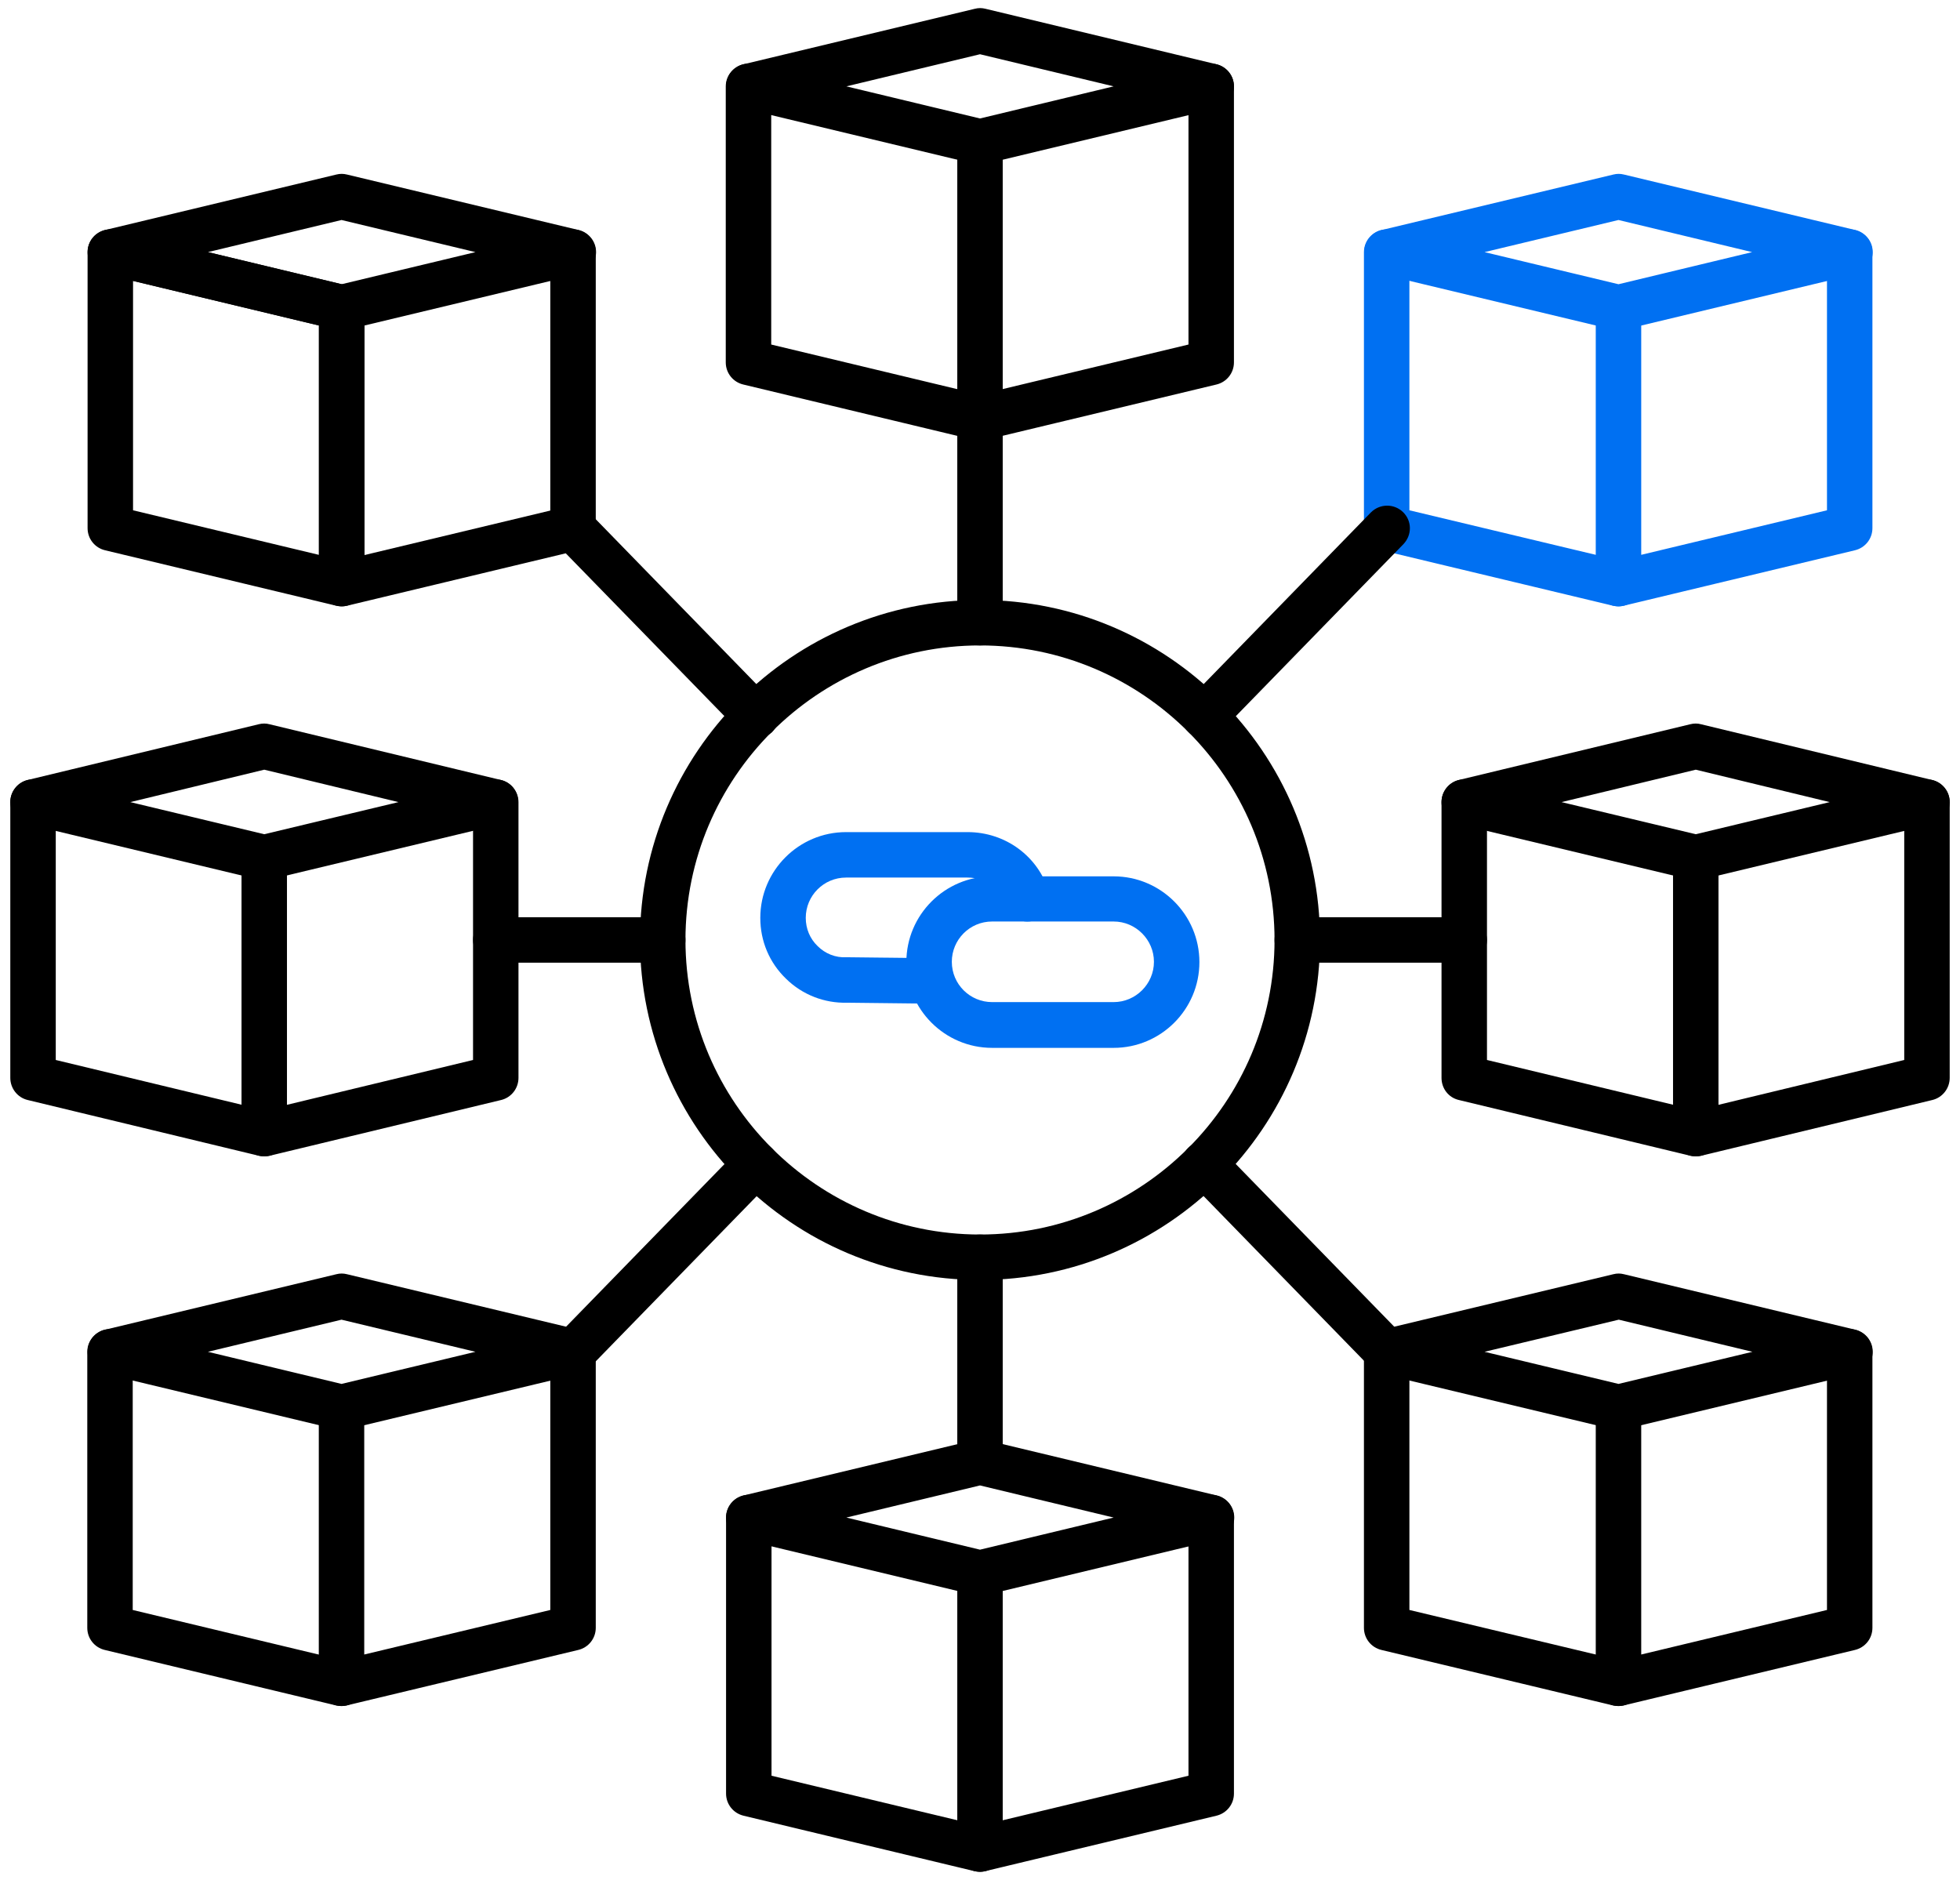 <svg width="98" height="94" viewBox="0 0 98 94" fill="none" xmlns="http://www.w3.org/2000/svg">
<path d="M84.788 57.818C84.53 57.818 84.288 57.727 84.091 57.576C83.818 57.364 83.652 57.03 83.652 56.682V42.879C83.652 42.258 84.167 41.742 84.788 41.742C85.409 41.742 85.924 42.258 85.924 42.879V55.242L95.212 53V40.106C95.212 39.485 95.727 38.97 96.349 38.97C96.97 38.97 97.485 39.485 97.485 40.106V53.894C97.485 54.424 97.121 54.879 96.621 55L85.061 57.788C84.97 57.803 84.879 57.818 84.788 57.818Z" fill="black"/>
<path d="M80.924 30.318C80.667 30.318 80.424 30.227 80.227 30.075C79.955 29.863 79.788 29.53 79.788 29.181V15.378C79.788 14.757 80.303 14.242 80.924 14.242C81.546 14.242 82.061 14.757 82.061 15.378V27.742L91.349 25.515V12.606C91.349 11.984 91.864 11.469 92.485 11.469C93.106 11.469 93.621 11.984 93.621 12.606V26.409C93.621 26.939 93.258 27.393 92.743 27.515L81.182 30.287C81.106 30.303 81.015 30.318 80.924 30.318Z" fill="#0070F2"/>
<path d="M80.924 85.303C80.667 85.303 80.424 85.212 80.227 85.061C79.955 84.849 79.788 84.515 79.788 84.167V70.364C79.788 69.743 80.303 69.227 80.924 69.227C81.546 69.227 82.061 69.743 82.061 70.364V82.727L91.349 80.5V67.591C91.349 66.97 91.864 66.455 92.485 66.455C93.106 66.455 93.621 66.97 93.621 67.591V81.394C93.621 81.924 93.258 82.379 92.742 82.5L81.182 85.273C81.106 85.288 81.015 85.303 80.924 85.303Z" fill="black"/>
<path d="M49 22.03C48.909 22.03 48.818 22.015 48.727 22L37.167 19.227C36.652 19.106 36.288 18.651 36.288 18.121V4.318C36.288 3.697 36.803 3.182 37.424 3.182C38.045 3.182 38.561 3.697 38.561 4.318V17.227L49.242 19.788C49.849 19.939 50.227 20.545 50.076 21.151C49.985 21.682 49.515 22.03 49 22.03Z" fill="black"/>
<path d="M49 22.03C48.742 22.03 48.5 21.939 48.303 21.788C48.03 21.576 47.864 21.242 47.864 20.894V7.091C47.864 6.47 48.379 5.954 49 5.954C49.621 5.954 50.136 6.47 50.136 7.091V19.454L59.424 17.227V4.318C59.424 3.697 59.939 3.182 60.561 3.182C61.182 3.182 61.697 3.697 61.697 4.318V18.121C61.697 18.651 61.333 19.106 60.818 19.227L49.258 22C49.182 22.015 49.091 22.03 49 22.03Z" fill="black"/>
<path d="M49 8.227C48.909 8.227 48.818 8.212 48.742 8.196L37.182 5.424C36.667 5.303 36.303 4.848 36.303 4.318C36.303 3.787 36.667 3.333 37.182 3.212L48.742 0.439C48.924 0.393 49.091 0.393 49.273 0.439L60.818 3.212C61.333 3.333 61.697 3.787 61.697 4.318C61.697 4.848 61.333 5.303 60.818 5.424L49.258 8.196C49.182 8.212 49.091 8.227 49 8.227ZM42.318 4.318L49 5.924L55.682 4.318L49 2.712L42.318 4.318Z" fill="black"/>
<path d="M49 93.591C48.909 93.591 48.818 93.576 48.727 93.56L37.182 90.788C36.667 90.666 36.303 90.212 36.303 89.682V75.879C36.303 75.257 36.818 74.742 37.44 74.742C38.061 74.742 38.576 75.257 38.576 75.879V88.788L49.258 91.348C49.864 91.5 50.242 92.106 50.091 92.712C49.985 93.242 49.515 93.591 49 93.591Z" fill="black"/>
<path d="M49 93.591C48.742 93.591 48.5 93.5 48.303 93.348C48.03 93.136 47.864 92.803 47.864 92.454V78.651C47.864 78.03 48.379 77.515 49 77.515C49.621 77.515 50.136 78.03 50.136 78.651V91.015L59.424 88.788V75.879C59.424 75.257 59.939 74.742 60.561 74.742C61.182 74.742 61.697 75.257 61.697 75.879V89.682C61.697 90.212 61.333 90.666 60.818 90.788L49.258 93.56C49.182 93.576 49.091 93.591 49 93.591Z" fill="black"/>
<path d="M49 79.788C48.909 79.788 48.818 79.773 48.742 79.757L37.182 76.985C36.667 76.864 36.303 76.409 36.303 75.879C36.303 75.348 36.667 74.894 37.182 74.773L48.742 72C48.924 71.954 49.091 71.954 49.273 72L60.833 74.773C61.349 74.894 61.712 75.348 61.712 75.879C61.712 76.409 61.349 76.864 60.833 76.985L49.273 79.757C49.182 79.773 49.091 79.788 49 79.788ZM42.318 75.879L49 77.485L55.682 75.879L49 74.273L42.318 75.879Z" fill="black"/>
<path d="M84.788 57.818C84.697 57.818 84.606 57.803 84.515 57.788L72.939 55C72.424 54.879 72.076 54.424 72.076 53.894V40.106C72.076 39.485 72.591 38.97 73.212 38.97C73.833 38.97 74.349 39.485 74.349 40.106V53L85.061 55.576C85.667 55.727 86.046 56.333 85.894 56.955C85.773 57.47 85.303 57.818 84.788 57.818Z" fill="black"/>
<path d="M13.212 57.818C13.121 57.818 13.03 57.803 12.939 57.788L1.379 55C0.879 54.879 0.515 54.424 0.515 53.894V40.106C0.515 39.485 1.03 38.97 1.652 38.97C2.273 38.97 2.788 39.485 2.788 40.106V53L13.485 55.576C14.091 55.727 14.47 56.333 14.318 56.955C14.197 57.47 13.727 57.818 13.212 57.818Z" fill="black"/>
<path d="M13.212 57.818C12.955 57.818 12.712 57.727 12.515 57.576C12.242 57.364 12.076 57.03 12.076 56.682V42.879C12.076 42.258 12.591 41.742 13.212 41.742C13.833 41.742 14.348 42.258 14.348 42.879V55.242L23.652 53V40.106C23.652 39.485 24.167 38.97 24.788 38.97C25.409 38.97 25.924 39.485 25.924 40.106V53.894C25.924 54.424 25.561 54.879 25.061 55L13.485 57.788C13.394 57.803 13.303 57.818 13.212 57.818Z" fill="black"/>
<path d="M84.788 44.015C84.697 44.015 84.606 44 84.53 43.985L72.955 41.212C72.439 41.091 72.076 40.636 72.076 40.106C72.076 39.575 72.439 39.121 72.939 39L84.515 36.212C84.697 36.166 84.879 36.166 85.046 36.212L96.606 39C97.121 39.121 97.485 39.575 97.485 40.106C97.485 40.636 97.121 41.091 96.606 41.212L85.046 43.985C84.97 44 84.879 44.015 84.788 44.015ZM78.076 40.106L84.788 41.712L91.485 40.106L84.788 38.485L78.076 40.106Z" fill="black"/>
<path d="M13.212 44.015C13.121 44.015 13.03 44 12.955 43.985L1.394 41.212C0.879 41.091 0.515 40.636 0.515 40.106C0.515 39.575 0.879 39.121 1.379 39L12.939 36.212C13.121 36.166 13.303 36.166 13.47 36.212L25.046 39C25.561 39.121 25.909 39.575 25.909 40.106C25.909 40.636 25.546 41.091 25.03 41.212L13.455 43.985C13.394 44 13.303 44.015 13.212 44.015ZM6.515 40.106L13.212 41.712L19.924 40.106L13.212 38.485L6.515 40.106Z" fill="black"/>
<path d="M80.924 30.318C80.833 30.318 80.743 30.303 80.652 30.287L69.076 27.515C68.561 27.393 68.197 26.939 68.197 26.409V12.606C68.197 11.984 68.712 11.469 69.333 11.469C69.955 11.469 70.47 11.984 70.47 12.606V25.515L81.182 28.075C81.788 28.227 82.167 28.833 82.015 29.439C81.909 29.969 81.439 30.318 80.924 30.318Z" fill="#0070F2"/>
<path d="M17.076 30.318C16.985 30.318 16.894 30.303 16.818 30.288L5.258 27.515C4.742 27.394 4.379 26.939 4.379 26.409V12.606C4.379 12.258 4.546 11.924 4.818 11.712C5.091 11.5 5.455 11.409 5.788 11.5L17.349 14.273C17.864 14.394 18.227 14.848 18.227 15.379V29.182C18.227 29.53 18.061 29.864 17.788 30.076C17.576 30.227 17.333 30.318 17.076 30.318ZM6.652 25.515L15.94 27.742V16.273L6.652 14.045V25.515Z" fill="black"/>
<path d="M80.924 16.515C80.833 16.515 80.743 16.5 80.667 16.485L69.091 13.712C68.576 13.591 68.212 13.136 68.212 12.606C68.212 12.076 68.576 11.621 69.091 11.5L80.667 8.727C80.849 8.682 81.015 8.682 81.197 8.727L92.758 11.5C93.273 11.621 93.636 12.076 93.636 12.606C93.636 13.136 93.273 13.591 92.758 13.712L81.197 16.485C81.106 16.5 81.015 16.515 80.924 16.515ZM74.227 12.606L80.924 14.212L87.606 12.606L80.924 11L74.227 12.606Z" fill="#0070F2"/>
<path d="M17.076 16.515C16.985 16.515 16.894 16.5 16.818 16.485L5.258 13.712C4.742 13.591 4.379 13.136 4.379 12.606C4.379 12.076 4.742 11.621 5.258 11.5L16.818 8.727C17 8.682 17.167 8.682 17.349 8.727L28.924 11.5C29.439 11.621 29.803 12.076 29.803 12.606C29.803 13.136 29.439 13.591 28.924 13.712L17.349 16.485C17.258 16.5 17.167 16.515 17.076 16.515ZM10.394 12.606L17.076 14.212L23.773 12.606L17.076 11L10.394 12.606Z" fill="black"/>
<path d="M80.924 85.303C80.833 85.303 80.742 85.288 80.651 85.273L69.076 82.5C68.561 82.379 68.197 81.924 68.197 81.394V67.591C68.197 66.97 68.712 66.455 69.333 66.455C69.954 66.455 70.47 66.97 70.47 67.591V80.5L81.182 83.061C81.788 83.212 82.167 83.818 82.015 84.424C81.909 84.955 81.439 85.303 80.924 85.303Z" fill="black"/>
<path d="M17.076 85.303C16.985 85.303 16.894 85.288 16.803 85.273L5.242 82.5C4.727 82.379 4.364 81.924 4.364 81.394V67.591C4.364 66.97 4.879 66.455 5.5 66.455C6.121 66.455 6.636 66.97 6.636 67.591V80.5L17.318 83.061C17.924 83.212 18.303 83.818 18.152 84.424C18.061 84.955 17.591 85.303 17.076 85.303Z" fill="black"/>
<path d="M17.076 85.303C16.818 85.303 16.576 85.212 16.379 85.061C16.106 84.849 15.94 84.515 15.94 84.167V70.364C15.94 69.743 16.455 69.227 17.076 69.227C17.697 69.227 18.212 69.743 18.212 70.364V82.727L27.515 80.5V67.591C27.515 66.97 28.03 66.455 28.652 66.455C29.273 66.455 29.788 66.97 29.788 67.591V81.394C29.788 81.924 29.424 82.379 28.909 82.5L17.334 85.273C17.258 85.288 17.167 85.303 17.076 85.303Z" fill="black"/>
<path d="M80.924 71.5C80.833 71.5 80.743 71.485 80.667 71.469L69.091 68.697C68.576 68.576 68.212 68.121 68.212 67.591C68.212 67.06 68.576 66.606 69.091 66.485L80.667 63.712C80.849 63.666 81.015 63.666 81.197 63.712L92.758 66.485C93.273 66.606 93.636 67.06 93.636 67.591C93.636 68.121 93.273 68.576 92.758 68.697L81.197 71.469C81.091 71.485 81 71.5 80.924 71.5ZM74.227 67.591L80.924 69.197L87.621 67.591L80.939 65.985L74.227 67.591Z" fill="black"/>
<path d="M17.076 71.5C16.985 71.5 16.894 71.485 16.818 71.469L5.258 68.697C4.742 68.576 4.379 68.121 4.379 67.591C4.379 67.06 4.742 66.606 5.258 66.485L16.818 63.712C17 63.666 17.167 63.666 17.349 63.712L28.924 66.485C29.439 66.606 29.803 67.06 29.803 67.591C29.803 68.121 29.439 68.576 28.924 68.697L17.349 71.469C17.258 71.485 17.167 71.5 17.076 71.5ZM10.394 67.591L17.076 69.197L23.773 67.591L17.076 65.985L10.394 67.591Z" fill="black"/>
<path d="M49 63.999C39.621 63.999 32 56.378 32 46.999C32 37.621 39.621 30 49 30C58.379 30 66 37.621 66 46.999C66 56.378 58.379 63.999 49 63.999ZM49 32.272C40.879 32.272 34.273 38.878 34.273 46.999C34.273 55.121 40.879 61.727 49 61.727C57.121 61.727 63.727 55.121 63.727 46.999C63.727 38.878 57.121 32.272 49 32.272Z" fill="black"/>
<path d="M49 32.273C48.379 32.273 47.864 31.757 47.864 31.136V20.894C47.864 20.273 48.379 19.757 49 19.757C49.621 19.757 50.136 20.273 50.136 20.894V31.136C50.136 31.757 49.621 32.273 49 32.273Z" fill="black"/>
<path d="M49 74.242C48.379 74.242 47.864 73.727 47.864 73.106V62.863C47.864 62.242 48.379 61.727 49 61.727C49.621 61.727 50.136 62.242 50.136 62.863V73.106C50.136 73.727 49.621 74.242 49 74.242Z" fill="black"/>
<path d="M73.212 48.136H64.864C64.242 48.136 63.727 47.621 63.727 47C63.727 46.378 64.242 45.863 64.864 45.863H73.212C73.833 45.863 74.349 46.378 74.349 47C74.349 47.621 73.849 48.136 73.212 48.136Z" fill="black"/>
<path d="M33.136 48.136H24.788C24.167 48.136 23.652 47.621 23.652 47C23.652 46.378 24.167 45.863 24.788 45.863H33.136C33.758 45.863 34.273 46.378 34.273 47C34.273 47.621 33.758 48.136 33.136 48.136Z" fill="black"/>
<path d="M28.652 27.545C28.03 27.545 27.515 27.03 27.515 26.409V12.606C27.515 11.984 28.03 11.469 28.652 11.469C29.273 11.469 29.788 11.984 29.788 12.606V26.409C29.788 27.03 29.273 27.545 28.652 27.545Z" fill="black"/>
<path d="M37.788 36.924C37.485 36.924 37.197 36.803 36.97 36.575L28.288 27.666L17.349 30.288C16.742 30.424 16.121 30.06 15.985 29.454C15.848 28.848 16.212 28.227 16.818 28.09L28.394 25.318C28.773 25.227 29.197 25.348 29.47 25.636L38.606 35.015C39.045 35.469 39.03 36.181 38.591 36.621C38.349 36.818 38.076 36.924 37.788 36.924Z" fill="black"/>
<path d="M69.349 68.727C69.046 68.727 68.758 68.606 68.53 68.378L59.394 58.999C58.955 58.545 58.97 57.833 59.409 57.393C59.864 56.954 60.576 56.969 61.015 57.408L70.151 66.787C70.591 67.242 70.576 67.954 70.136 68.393C69.924 68.621 69.636 68.727 69.349 68.727Z" fill="black"/>
<path d="M60.212 36.924C59.924 36.924 59.636 36.818 59.424 36.606C58.97 36.166 58.97 35.454 59.409 35L68.546 25.621C68.985 25.181 69.697 25.166 70.152 25.606C70.606 26.045 70.606 26.757 70.167 27.212L61.03 36.591C60.803 36.803 60.515 36.924 60.212 36.924Z" fill="black"/>
<path d="M28.652 68.727C28.364 68.727 28.076 68.621 27.864 68.409C27.409 67.97 27.409 67.258 27.849 66.803L36.985 57.424C37.424 56.97 38.136 56.97 38.591 57.409C39.045 57.849 39.045 58.561 38.606 59.015L29.47 68.394C29.242 68.606 28.939 68.727 28.652 68.727Z" fill="black"/>
<path d="M46.439 50.182L42.349 50.136C41.227 50.167 40.121 49.742 39.303 48.939C38.47 48.136 38.015 47.06 38.015 45.894C38.015 43.53 39.939 41.606 42.303 41.606H48.379C50.273 41.606 51.924 42.818 52.455 44.621C52.636 45.227 52.288 45.864 51.697 46.03C51.091 46.212 50.455 45.864 50.288 45.273C50.03 44.439 49.273 43.879 48.379 43.879H42.303C41.182 43.879 40.288 44.788 40.288 45.894C40.288 46.439 40.5 46.939 40.879 47.303C41.258 47.682 41.773 47.894 42.333 47.864L46.455 47.909C47.076 47.909 47.591 48.424 47.576 49.06C47.576 49.682 47.061 50.182 46.439 50.182Z" fill="#0070F2"/>
<path d="M55.682 52.394H49.606C47.242 52.394 45.318 50.47 45.318 48.106C45.318 45.743 47.242 43.818 49.606 43.818H55.682C58.045 43.818 59.97 45.743 59.97 48.106C59.97 50.47 58.045 52.394 55.682 52.394ZM49.606 46.076C48.485 46.076 47.591 46.985 47.591 48.091C47.591 49.212 48.5 50.106 49.606 50.106H55.682C56.788 50.106 57.697 49.197 57.697 48.091C57.697 46.985 56.788 46.076 55.682 46.076H49.606Z" fill="#0070F2"/>
</svg>
